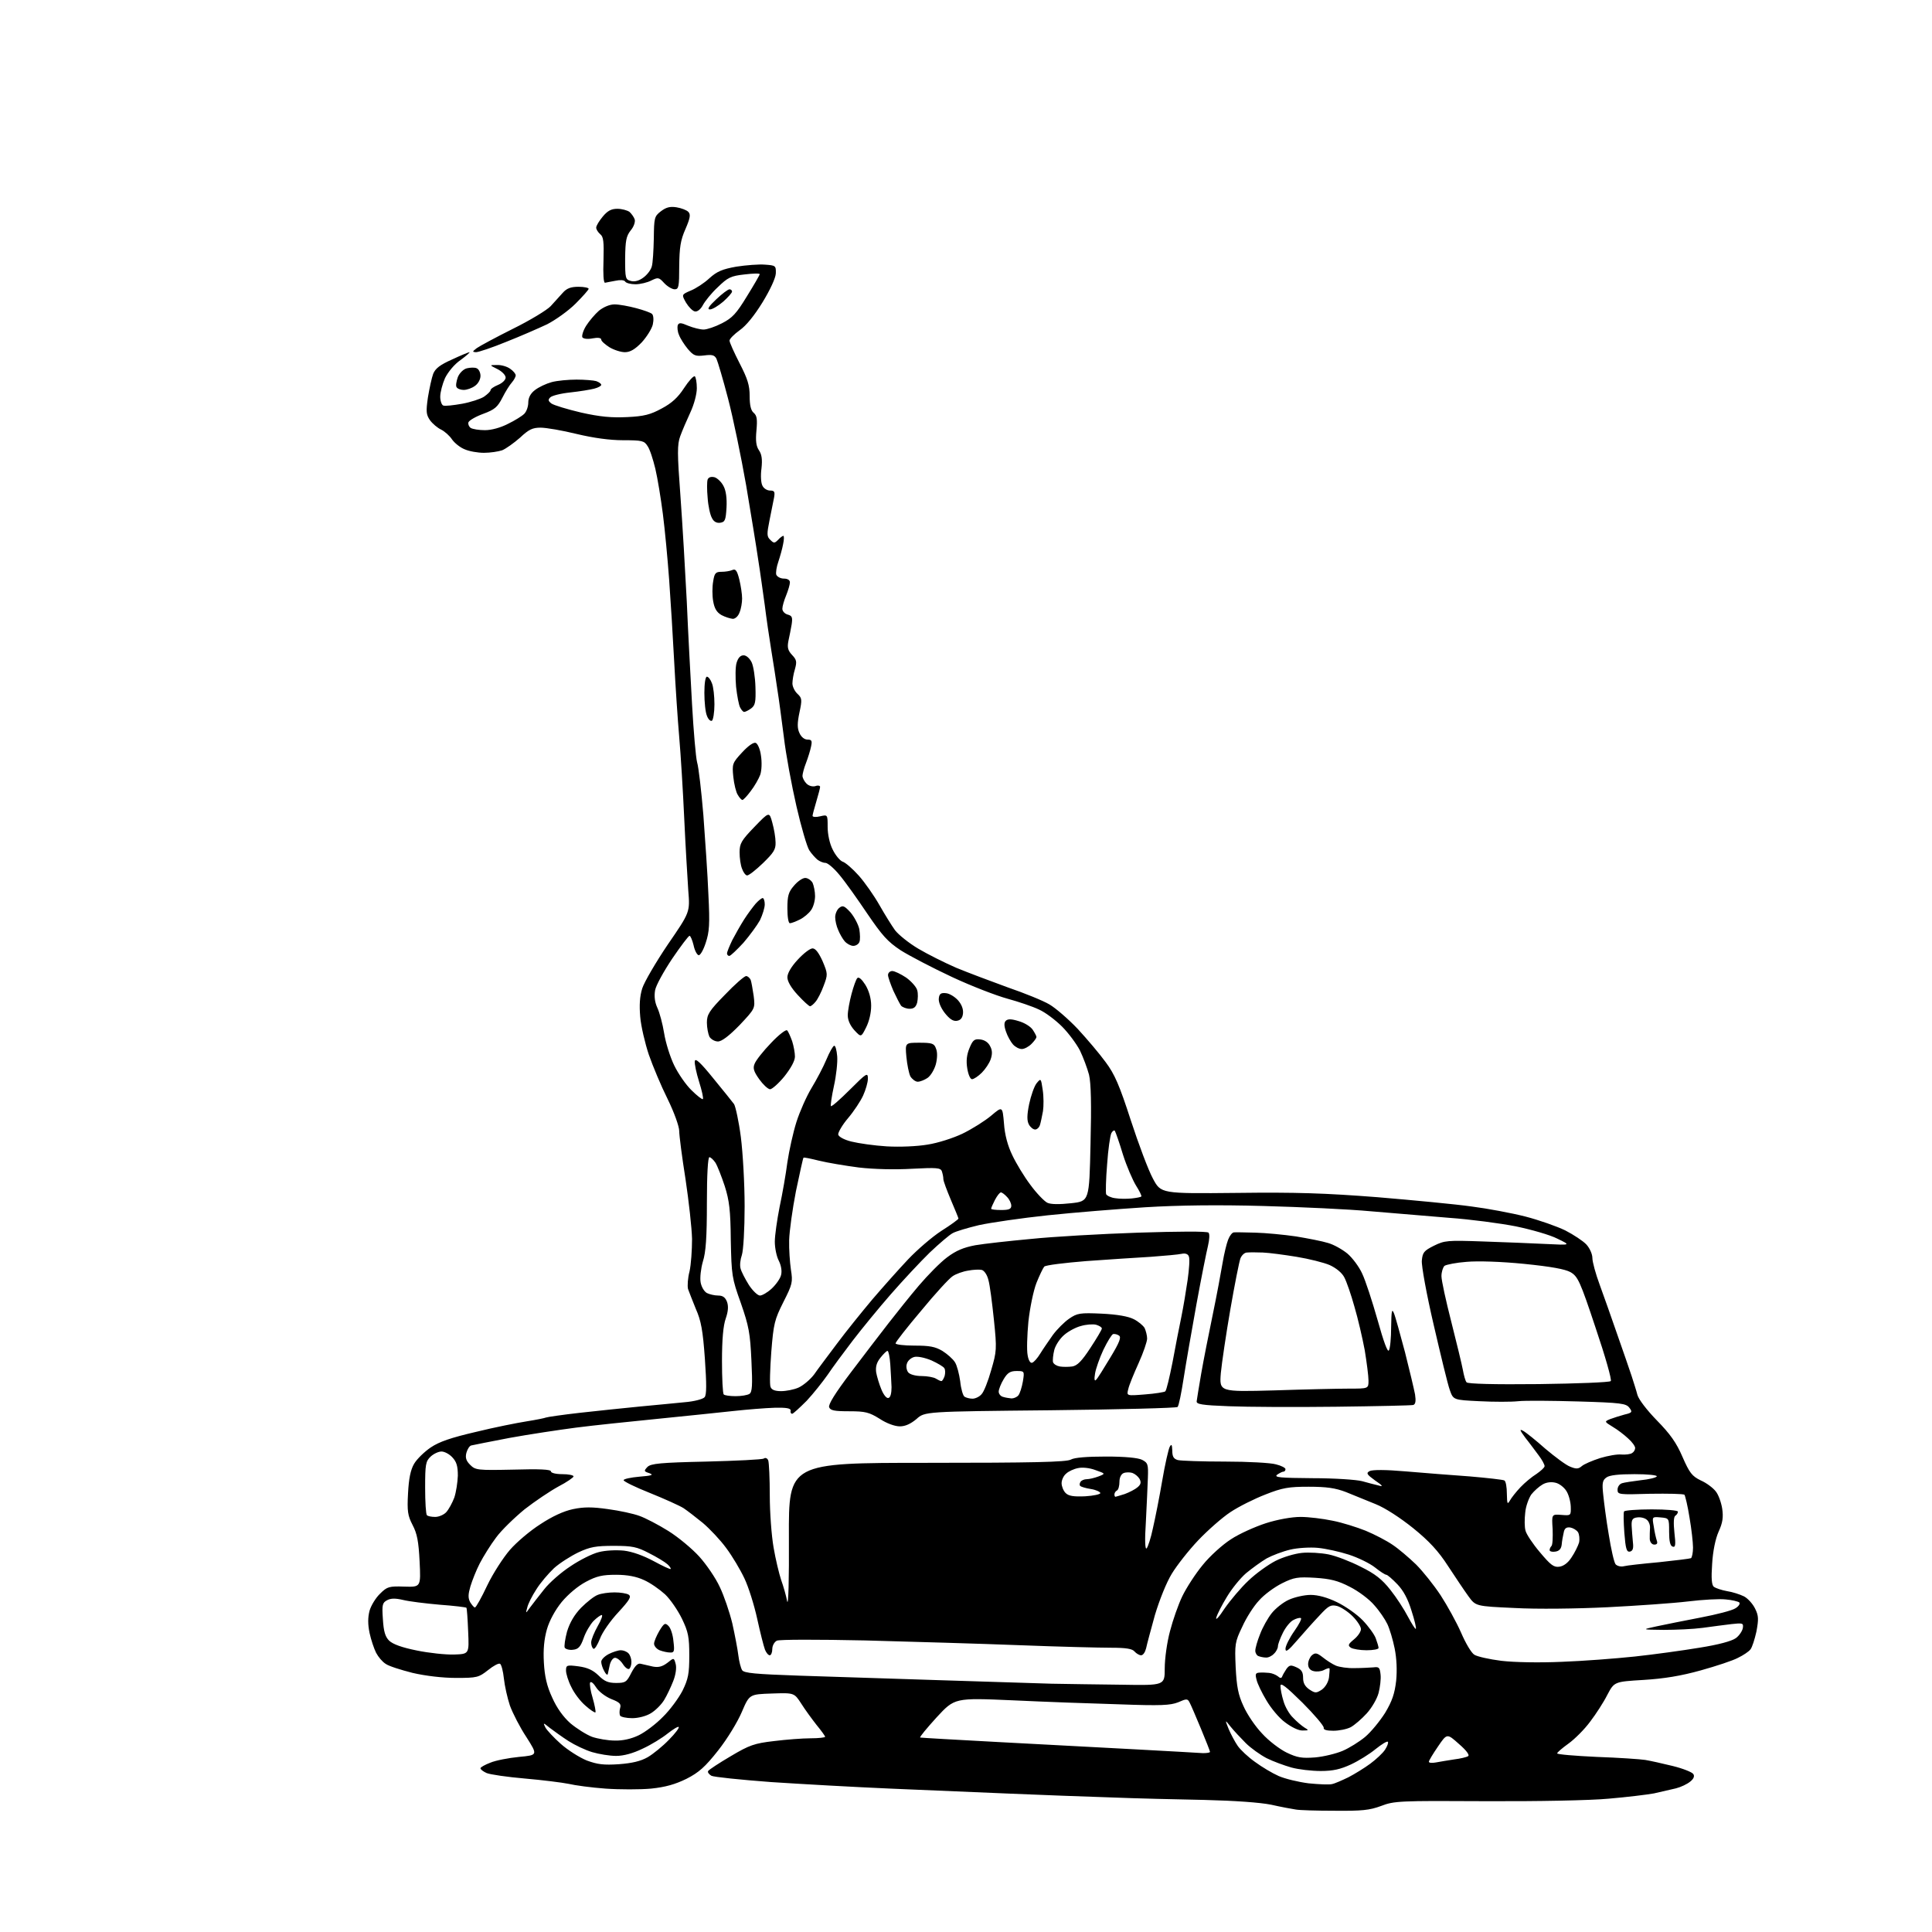 <?xml version="1.0" encoding="UTF-8" standalone="no"?>
<svg 
  version="1.1" 
  xmlns="http://www.w3.org/2000/svg" 
  xmlns:xlink="http://www.w3.org/1999/xlink" 
  xmlns:svg="http://www.w3.org/2000/svg"
  xmlns:rdf="http://www.w3.org/1999/02/22-rdf-syntax-ns#"
  xmlns:cc="http://creativecommons.org/ns#"
  xmlns:dc="http://purl.org/dc/elements/1.1/"
  viewBox="0 0 768 768"
  width="768"
  height="768"
>
<style>svg {background-color: white; }</style>"
<path stroke="none" fill="black" fill-rule="evenodd" d="M530.5,719.8C523.4,719.8 516.4,719.6 515.0,719.3C513.6,719.1 509.3,718.3 505.3,717.4C500.8,716.5 490.9,715.8 478.8,715.5C468.2,715.3 451.4,714.9 441.5,714.5C431.6,714.2 413.6,713.5 401.5,713.0C389.4,712.5 368.0,711.6 354.0,711.0C340.0,710.4 318.6,709.2 306.5,708.4C294.5,707.5 283.8,706.4 282.8,705.9C281.8,705.3 281.2,704.5 281.5,704.0C281.8,703.5 285.9,700.8 290.5,698.1C297.9,693.7 299.9,693.0 307.7,692.1C312.5,691.5 319.1,691.0 322.2,691.0C325.4,691.0 328.0,690.7 328.0,690.4C328.0,690.1 326.5,688.0 324.6,685.7C322.8,683.4 320.0,679.6 318.5,677.2C315.7,672.9 315.7,672.9 306.8,673.2C297.9,673.5 297.9,673.5 294.9,680.5C293.2,684.5 289.2,691.1 285.5,695.8C280.3,702.4 277.8,704.6 272.9,707.1C268.4,709.3 264.6,710.4 258.8,711.0C254.5,711.4 246.3,711.4 240.7,711.0C235.1,710.6 228.5,709.7 226.0,709.1C223.5,708.6 215.7,707.6 208.7,707.0C201.7,706.4 194.8,705.4 193.4,704.8C192.1,704.2 191.0,703.4 191.0,702.9C191.0,702.5 192.8,701.5 194.9,700.7C197.0,699.8 202.2,698.8 206.3,698.4C213.8,697.7 213.8,697.7 209.3,690.6C206.7,686.7 203.8,681.0 202.7,678.0C201.7,675.0 200.6,670.1 200.3,667.2C200.0,664.3 199.3,661.7 198.8,661.4C198.3,661.0 196.1,662.2 194.0,663.9C190.3,666.8 189.7,667.0 181.3,667.0C175.9,667.0 169.2,666.2 164.0,665.0C159.3,663.8 154.5,662.3 153.3,661.4C152.0,660.6 150.4,658.7 149.5,657.0C148.7,655.4 147.5,651.9 146.9,649.1C146.2,645.7 146.2,643.0 146.9,640.3C147.5,638.2 149.4,635.1 151.1,633.5C153.9,630.7 154.7,630.5 160.7,630.7C167.3,630.9 167.3,630.9 166.8,620.7C166.4,612.7 165.8,609.6 164.0,606.2C162.1,602.5 161.8,600.8 162.2,593.6C162.5,587.8 163.2,584.3 164.6,581.9C165.7,580.0 168.7,577.1 171.2,575.4C174.6,573.1 179.3,571.5 189.2,569.2C196.5,567.4 205.6,565.6 209.4,565.0C213.2,564.4 216.6,563.7 217.0,563.5C217.4,563.3 223.5,562.4 230.6,561.6C237.7,560.8 248.4,559.7 254.5,559.1C260.6,558.5 268.5,557.8 272.2,557.4C275.9,557.1 279.4,556.2 280.1,555.4C280.9,554.4 280.9,550.3 280.2,540.1C279.4,528.9 278.7,525.0 276.6,520.3C275.3,517.1 273.9,513.5 273.5,512.4C273.2,511.2 273.4,508.0 274.1,505.4C274.7,502.7 275.1,496.9 275.1,492.5C275.0,488.1 273.8,477.4 272.5,468.7C271.1,459.9 270.0,451.4 270.0,449.6C270.0,447.8 268.0,442.2 265.4,436.9C262.8,431.7 259.5,423.8 257.9,419.2C256.4,414.7 254.8,407.9 254.5,404.2C254.1,399.6 254.3,396.1 255.3,392.9C256.1,390.4 260.7,382.5 265.5,375.4C274.3,362.6 274.3,362.6 273.6,354.0C273.3,349.3 272.5,336.5 272.0,325.5C271.5,314.5 270.6,299.9 270.0,293.0C269.4,286.1 268.5,272.6 268.0,263.0C267.5,253.4 266.6,238.8 266.0,230.5C265.4,222.2 264.3,210.5 263.5,204.3C262.7,198.1 261.4,190.1 260.5,186.3C259.6,182.6 258.3,178.5 257.4,177.3C256.1,175.2 255.2,175.0 247.7,175.0C242.4,175.0 235.9,174.1 229.2,172.5C223.5,171.1 217.1,170.0 214.9,170.0C211.7,170.0 210.2,170.7 206.7,174.0C204.3,176.1 201.1,178.4 199.6,179.0C198.1,179.5 194.9,180.0 192.4,180.0C189.9,180.0 186.5,179.4 184.7,178.6C182.9,177.9 180.7,176.1 179.7,174.7C178.8,173.3 176.8,171.5 175.4,170.8C173.9,170.1 171.9,168.4 170.9,167.0C169.4,164.8 169.3,163.6 170.1,158.0C170.7,154.4 171.6,150.2 172.2,148.6C173.1,146.4 175.0,145.0 179.7,142.9C183.1,141.3 186.3,140.0 186.6,140.0C187.0,140.0 185.4,141.4 183.1,143.1C180.6,144.8 178.1,147.9 176.9,150.3C175.9,152.6 175.0,155.9 175.0,157.7C175.0,159.4 175.6,161.0 176.2,161.2C176.9,161.5 180.3,161.1 183.7,160.5C187.0,159.9 191.0,158.6 192.4,157.7C193.8,156.7 195.0,155.6 195.0,155.1C195.0,154.6 196.3,153.7 198.0,153.0C199.7,152.3 201.0,151.0 201.0,150.1C201.0,149.1 199.5,147.6 197.7,146.7C194.5,145.1 194.5,145.1 197.5,145.1C199.2,145.0 201.6,145.7 202.8,146.6C204.0,147.4 205.0,148.6 205.0,149.2C205.0,149.8 204.3,151.1 203.5,152.0C202.6,153.0 200.9,155.7 199.7,158.1C197.8,161.8 196.7,162.8 192.1,164.5C189.1,165.6 186.5,167.1 186.2,167.9C186.0,168.6 186.4,169.6 187.1,170.1C187.9,170.6 190.4,171.0 192.8,171.0C195.4,171.0 199.0,170.0 201.9,168.5C204.6,167.2 207.5,165.4 208.4,164.5C209.3,163.6 210.0,161.6 210.0,160.0C210.0,158.1 210.9,156.4 212.6,155.1C214.1,153.9 217.1,152.5 219.3,151.9C221.5,151.3 226.0,150.9 229.2,150.9C232.4,150.9 236.0,151.2 237.0,151.5C238.1,151.9 239.0,152.5 239.0,153.0C239.0,153.4 237.8,154.1 236.2,154.5C234.7,154.9 230.4,155.6 226.7,156.0C222.9,156.4 219.3,157.3 218.7,158.0C217.8,158.9 217.9,159.4 219.2,160.4C220.2,161.1 225.5,162.7 231.0,164.0C238.6,165.7 243.1,166.1 249.3,165.8C256.0,165.5 258.6,164.8 263.0,162.4C267.0,160.3 269.5,158.0 271.9,154.3C273.8,151.4 275.7,149.3 276.2,149.6C276.6,149.9 277.0,152.0 277.0,154.3C277.0,156.7 275.9,160.8 274.4,164.0C273.0,167.0 271.2,171.2 270.4,173.4C269.2,176.7 269.2,180.1 270.5,197.4C271.3,208.4 272.4,227.2 273.0,239.0C273.5,250.8 274.5,269.3 275.1,280.0C275.7,290.7 276.6,301.1 277.1,303.0C277.7,304.9 278.8,314.4 279.6,324.0C280.3,333.6 281.3,347.8 281.6,355.6C282.2,367.5 282.0,370.4 280.5,374.9C279.6,377.7 278.3,379.9 277.7,379.7C277.0,379.5 276.1,377.7 275.7,375.7C275.2,373.7 274.5,372.0 274.1,372.0C273.7,372.0 270.6,376.1 267.2,381.1C263.8,386.2 260.7,391.8 260.4,393.7C260.0,396.1 260.3,398.4 261.3,400.6C262.2,402.5 263.4,407.0 264.0,410.7C264.6,414.5 266.4,420.2 268.0,423.5C269.6,426.8 272.7,431.3 274.9,433.4C277.1,435.6 279.2,437.2 279.4,436.9C279.7,436.6 279.0,433.5 277.9,430.0C276.8,426.5 276.0,422.7 276.2,421.8C276.4,420.5 278.5,422.4 283.5,428.6C287.4,433.3 291.1,438.0 291.8,438.9C292.4,439.9 293.7,445.8 294.5,452.0C295.3,458.3 296.0,470.6 296.0,479.5C296.0,488.7 295.5,497.1 294.9,498.9C294.3,500.6 294.0,503.0 294.4,504.3C294.7,505.5 296.2,508.4 297.7,510.8C299.2,513.1 301.2,515.0 302.1,515.0C303.0,515.0 305.2,513.7 306.8,512.2C308.5,510.6 310.2,508.2 310.5,506.8C310.9,505.2 310.5,503.0 309.6,501.2C308.7,499.5 308.0,496.1 308.0,493.6C308.0,491.1 308.9,484.9 309.9,479.8C311.0,474.7 312.4,466.7 313.0,462.0C313.7,457.3 315.3,450.1 316.6,446.0C317.9,441.9 320.6,435.8 322.6,432.5C324.6,429.2 327.3,424.1 328.5,421.2C329.7,418.3 331.1,415.8 331.6,415.7C332.1,415.6 332.6,417.5 332.8,419.9C333.0,422.3 332.4,427.7 331.5,431.7C330.6,435.8 330.1,439.4 330.3,439.7C330.6,440.0 334.0,437.0 337.9,433.1C344.5,426.5 345.0,426.2 345.0,428.8C345.0,430.3 344.1,433.3 343.1,435.5C342.1,437.7 339.4,441.8 337.1,444.5C334.8,447.2 333.1,450.2 333.2,451.0C333.4,451.9 335.6,453.1 338.5,453.8C341.3,454.5 347.6,455.4 352.5,455.7C357.8,456.0 364.6,455.7 368.7,455.0C372.7,454.4 379.0,452.4 382.7,450.6C386.4,448.8 391.5,445.6 394.0,443.5C398.5,439.7 398.5,439.7 399.1,446.6C399.4,451.1 400.6,455.5 402.4,459.2C403.9,462.4 407.1,467.7 409.6,471.0C412.0,474.3 415.1,477.5 416.3,478.1C417.7,478.8 421.2,478.8 425.8,478.3C433.0,477.5 433.0,477.5 433.5,454.7C433.9,439.1 433.7,430.5 432.9,427.2C432.2,424.6 430.6,420.3 429.3,417.6C427.9,414.9 424.7,410.6 422.2,408.1C419.6,405.5 415.5,402.4 413.0,401.3C410.5,400.1 404.9,398.2 400.5,397.0C396.1,395.8 386.2,392.0 378.5,388.4C370.8,384.8 361.6,380.0 358.1,377.8C352.8,374.3 350.7,371.9 344.7,363.1C340.8,357.3 335.9,350.4 333.7,347.8C331.5,345.1 329.0,343.0 328.1,343.0C327.2,343.0 325.8,342.4 324.9,341.7C324.1,341.0 322.6,339.4 321.7,338.0C320.8,336.6 318.5,328.8 316.6,320.5C314.7,312.2 312.4,299.9 311.6,293.0C310.7,286.1 309.6,277.6 309.0,274.0C308.5,270.4 307.4,263.4 306.6,258.5C305.8,253.6 304.6,245.4 304.0,240.5C303.3,235.6 302.2,227.4 301.4,222.5C300.7,217.6 298.5,204.2 296.6,192.9C294.6,181.5 291.4,166.0 289.4,158.4C287.4,150.7 285.3,143.7 284.8,142.6C284.0,141.1 283.0,140.9 279.9,141.3C276.5,141.7 275.7,141.4 273.4,138.7C272.0,137.0 270.4,134.5 269.9,133.1C269.3,131.8 269.2,130.0 269.4,129.3C269.9,128.2 270.6,128.2 273.6,129.5C275.6,130.3 278.3,131.0 279.7,131.0C281.0,131.0 284.3,129.9 287.0,128.5C291.1,126.4 292.7,124.7 296.9,117.8C299.7,113.3 302.0,109.3 302.0,109.0C302.0,108.6 299.2,108.7 295.9,109.1C290.5,109.7 289.3,110.3 285.3,114.2C282.8,116.5 280.2,119.8 279.4,121.3C278.5,123.0 277.2,124.0 276.2,123.8C275.3,123.6 273.8,122.1 272.7,120.3C270.9,117.1 270.9,117.1 274.6,115.5C276.6,114.7 280.0,112.5 282.0,110.6C285.0,107.9 287.1,107.0 292.7,106.0C296.6,105.4 301.7,105.0 304.1,105.2C308.3,105.5 308.5,105.6 308.4,108.7C308.3,110.6 306.1,115.3 303.1,120.2C299.9,125.4 296.6,129.5 294.0,131.3C291.8,132.9 290.0,134.7 290.0,135.4C290.0,136.1 291.8,140.1 294.0,144.4C297.2,150.6 298.0,153.2 298.0,157.4C298.0,161.1 298.5,163.2 299.6,164.1C300.9,165.2 301.1,166.7 300.7,171.1C300.3,175.3 300.6,177.4 301.7,179.0C302.8,180.6 303.1,182.6 302.7,186.2C302.3,189.0 302.5,192.1 303.1,193.1C303.6,194.2 305.0,195.0 306.1,195.0C307.9,195.0 308.1,195.5 307.7,197.8C307.4,199.3 306.6,203.3 305.9,206.8C304.8,212.3 304.8,213.3 306.2,214.6C307.6,216.0 307.9,216.0 309.3,214.6C310.1,213.7 311.1,213.0 311.4,213.0C311.7,213.0 311.7,214.5 311.3,216.3C311.0,218.0 310.1,221.2 309.4,223.3C308.7,225.3 308.3,227.7 308.6,228.5C309.0,229.3 310.3,230.0 311.6,230.0C313.1,230.0 314.0,230.6 314.0,231.5C314.0,232.4 313.3,234.7 312.5,236.7C311.7,238.6 311.0,241.0 311.0,242.0C311.0,243.0 312.0,244.0 313.1,244.3C314.9,244.8 315.1,245.4 314.7,248.2C314.4,250.0 313.8,253.0 313.4,254.8C312.9,257.4 313.2,258.6 314.9,260.4C316.7,262.3 316.8,263.1 316.0,266.0C315.4,267.9 315.0,270.5 315.0,271.7C315.0,272.9 315.9,274.8 317.0,275.8C318.8,277.5 318.9,278.1 317.8,283.2C316.9,287.5 316.9,289.5 317.8,291.4C318.5,293.0 319.8,294.0 321.0,294.0C322.7,294.0 322.9,294.5 322.4,296.8C322.1,298.3 321.2,301.2 320.4,303.3C319.6,305.3 319.0,307.7 319.0,308.4C319.0,309.2 319.7,310.6 320.6,311.5C321.5,312.4 323.0,312.8 324.1,312.5C325.1,312.1 326.0,312.3 326.0,312.8C326.0,313.3 325.3,315.9 324.5,318.6C323.7,321.3 323.0,323.9 323.0,324.3C323.0,324.8 324.4,324.9 326.0,324.5C329.0,323.8 329.0,323.8 329.0,328.7C329.0,331.6 329.8,335.4 331.0,337.7C332.1,340.0 333.9,342.1 334.9,342.5C336.0,342.8 338.9,345.3 341.4,348.1C343.8,350.8 347.5,356.1 349.6,359.8C351.7,363.5 354.5,368.0 355.8,369.8C357.2,371.6 361.3,374.9 365.0,377.1C368.7,379.3 375.5,382.7 380.1,384.7C384.7,386.6 394.0,390.1 400.6,392.5C407.3,394.8 414.7,397.8 417.2,399.3C419.6,400.7 424.7,405.1 428.4,409.0C432.1,413.0 437.1,418.9 439.5,422.2C443.1,427.0 445.0,431.4 449.5,445.3C452.6,454.8 456.5,465.2 458.3,468.5C461.5,474.5 461.5,474.5 491.5,474.2C515.4,473.9 526.8,474.3 547.5,475.9C561.8,477.1 578.7,478.7 585.0,479.6C591.3,480.4 600.9,482.2 606.4,483.6C611.8,485.0 618.9,487.5 622.2,489.1C625.5,490.8 629.3,493.3 630.6,494.7C631.9,496.1 633.0,498.5 633.0,500.1C633.0,501.6 634.3,506.4 635.9,510.7C637.5,515.0 640.6,523.9 642.9,530.5C645.2,537.1 647.8,544.5 648.6,547.0C649.4,549.5 650.5,552.9 650.9,554.5C651.4,556.3 654.7,560.6 658.6,564.6C663.9,570.0 666.4,573.5 668.8,579.1C671.6,585.5 672.6,586.8 676.1,588.5C678.4,589.5 681.0,591.5 682.0,592.8C683.1,594.1 684.2,597.2 684.6,599.7C685.1,603.1 684.8,605.3 683.2,608.8C681.9,611.7 680.9,616.6 680.6,621.7C680.2,627.4 680.4,630.1 681.3,630.8C682.0,631.3 684.3,632.1 686.5,632.5C688.6,632.8 691.7,633.8 693.3,634.6C694.8,635.4 696.8,637.6 697.7,639.5C699.1,642.3 699.1,643.7 698.2,648.6C697.5,651.7 696.5,654.9 695.8,655.7C695.2,656.5 693.0,658.0 690.9,659.0C688.9,660.1 682.2,662.3 676.1,664.0C668.2,666.2 661.5,667.3 653.3,667.8C641.7,668.5 641.7,668.5 638.9,673.8C637.5,676.6 634.4,681.4 632.1,684.4C629.9,687.4 626.0,691.3 623.5,693.1C621.0,694.9 619.0,696.6 619.0,697.0C619.0,697.4 626.1,698.0 634.8,698.4C643.4,698.7 652.1,699.3 654.0,699.6C655.9,699.9 660.8,701.0 664.9,702.0C669.0,703.0 672.7,704.5 673.1,705.2C673.7,706.0 673.3,707.1 671.9,708.2C670.7,709.2 668.2,710.4 666.2,710.9C664.1,711.4 660.2,712.3 657.5,712.9C654.8,713.4 646.6,714.4 639.5,715.0C632.2,715.7 610.8,716.1 590.5,716.0C556.2,715.8 554.2,715.9 549.0,717.9C544.4,719.6 541.4,719.9 530.5,719.8zM529.5,709.2C530.6,709.0 533.5,707.7 536.0,706.5C538.5,705.2 542.4,702.8 544.7,701.1C547.0,699.4 549.7,696.9 550.6,695.5C551.5,694.1 552.0,692.7 551.7,692.4C551.4,692.0 549.2,693.4 546.8,695.3C544.4,697.3 540.0,700.0 537.0,701.4C532.9,703.3 529.9,704.0 525.0,704.0C521.4,704.0 516.2,703.4 513.3,702.6C510.5,701.8 506.1,700.2 503.5,698.9C501.0,697.6 497.2,694.9 495.2,692.9C493.2,690.9 490.5,688.0 489.2,686.4C486.9,683.5 486.9,683.5 488.4,687.3C489.3,689.4 490.9,692.4 492.0,694.0C493.1,695.6 496.2,698.5 498.9,700.4C501.6,702.4 505.8,704.9 508.3,706.0C510.8,707.1 516.2,708.4 520.2,708.9C524.2,709.3 528.4,709.5 529.5,709.2zM246.0,701.3C251.3,700.9 254.7,700.1 257.5,698.5C259.7,697.2 263.5,694.1 265.9,691.6C268.4,689.1 270.1,686.8 269.8,686.5C269.5,686.2 267.6,687.4 265.4,689.1C263.3,690.8 258.8,693.6 255.5,695.1C251.6,697.0 247.9,698.0 244.9,698.0C242.4,698.0 238.1,697.3 235.4,696.5C232.7,695.7 228.5,693.7 226.0,692.1C223.5,690.5 220.2,688.1 218.6,686.9C215.9,684.7 215.8,684.7 216.8,686.7C217.4,687.8 220.2,690.8 222.9,693.2C225.7,695.7 230.3,698.6 233.2,699.8C237.5,701.4 240.0,701.7 246.0,701.3zM570.8,700.6C572.3,700.3 575.5,699.8 578.0,699.4C580.5,699.1 583.0,698.5 583.6,698.1C584.3,697.7 582.9,695.8 580.0,693.3C575.2,689.0 575.2,689.0 571.6,694.3C569.6,697.2 568.0,699.9 568.0,700.3C568.0,700.8 569.2,700.9 570.8,700.6zM522.8,698.6C526.2,698.3 531.1,697.1 533.7,696.0C536.3,694.9 540.3,692.4 542.6,690.5C545.0,688.5 548.5,684.2 550.6,680.9C553.4,676.2 554.4,673.3 555.0,668.1C555.4,663.9 555.2,659.3 554.4,655.3C553.7,651.8 552.4,647.5 551.5,645.6C550.6,643.7 548.3,640.3 546.3,638.1C544.4,635.8 540.0,632.5 536.6,630.8C531.8,628.3 528.8,627.6 522.8,627.2C515.9,626.8 514.4,627.0 509.6,629.4C506.6,630.9 502.5,633.9 500.5,636.2C498.4,638.4 495.4,643.1 493.8,646.7C490.9,652.7 490.8,653.6 491.2,662.8C491.6,670.5 492.2,673.7 494.3,678.2C495.7,681.4 499.0,686.3 501.7,689.1C504.3,692.0 508.8,695.4 511.5,696.7C515.7,698.7 517.5,699.0 522.8,698.6zM478.2,696.9C479.8,696.9 481.0,696.7 481.0,696.4C481.0,696.1 479.4,692.0 477.4,687.2C475.4,682.4 473.4,677.7 472.9,676.8C472.1,675.2 471.7,675.2 468.3,676.7C465.2,677.9 461.5,678.1 445.1,677.5C434.3,677.2 415.1,676.5 402.5,675.9C379.5,674.9 379.5,674.9 372.3,682.7C368.4,687.0 365.4,690.6 365.8,690.7C366.2,690.8 380.2,691.6 397.0,692.5C413.8,693.4 438.3,694.7 451.5,695.4C464.7,696.1 476.7,696.8 478.2,696.9zM244.4,691.9C247.6,692.0 251.0,691.2 253.9,689.8C256.4,688.6 260.8,685.3 263.5,682.5C266.3,679.8 269.8,675.0 271.3,672.1C273.6,667.4 274.0,665.3 274.0,658.1C274.0,650.7 273.6,648.7 271.1,643.5C269.5,640.2 266.5,635.8 264.4,633.8C262.2,631.8 258.5,629.2 256.0,628.1C253.0,626.7 249.4,626.0 244.9,626.0C239.5,626.0 237.2,626.5 232.9,628.8C229.7,630.5 225.9,633.7 223.3,636.8C220.7,640.0 218.4,644.2 217.4,647.7C216.3,651.6 215.9,655.7 216.2,660.9C216.5,666.4 217.4,670.3 219.5,674.8C221.3,678.9 223.9,682.5 226.7,685.0C229.2,687.1 233.0,689.5 235.3,690.4C237.6,691.2 241.7,691.9 244.4,691.9zM517.8,687.9C516.3,688.0 513.4,686.6 510.9,684.7C508.5,683.0 505.2,679.0 503.4,675.9C501.6,672.9 499.8,669.2 499.5,667.7C498.9,665.5 499.1,665.0 500.6,664.9C501.7,664.8 503.4,664.9 504.5,665.0C505.6,665.1 507.1,665.7 507.9,666.3C508.9,667.2 509.4,667.2 509.7,666.4C509.9,665.8 510.7,664.5 511.4,663.4C512.6,661.8 513.2,661.8 515.4,662.8C517.4,663.7 518.0,664.7 518.0,667.0C518.0,669.1 518.8,670.4 520.5,671.6C522.8,673.1 523.2,673.1 525.4,671.7C526.8,670.7 528.0,668.8 528.3,666.8C528.5,665.0 528.6,663.4 528.5,663.2C528.3,663.0 527.3,663.3 526.2,663.9C525.2,664.4 523.4,664.6 522.2,664.3C520.8,664.0 520.0,663.0 520.0,661.5C520.0,660.3 520.7,658.7 521.5,658.0C522.8,656.9 523.5,657.0 525.8,658.8C527.3,660.0 529.6,661.5 531.0,662.1C532.4,662.7 535.8,663.2 538.5,663.1C541.2,663.1 544.6,662.9 546.0,662.8C548.2,662.5 548.5,662.9 548.8,665.7C549.0,667.4 548.6,670.7 548.0,673.0C547.4,675.3 545.3,678.9 543.3,681.1C541.3,683.3 538.4,685.8 536.9,686.6C535.3,687.4 532.3,688.0 530.0,688.0C527.3,688.0 526.0,687.6 526.2,686.8C526.3,686.1 522.5,681.6 517.7,676.8C511.1,670.3 509.0,668.7 509.0,670.2C509.0,671.3 509.5,674.0 510.2,676.2C510.8,678.4 512.5,681.4 514.0,682.8C515.4,684.3 517.4,686.0 518.5,686.7C520.4,687.8 520.3,687.9 517.8,687.9zM251.3,683.0C249.0,683.0 246.8,682.5 246.5,682.0C246.2,681.4 246.2,680.1 246.5,679.0C247.0,677.4 246.4,676.7 243.0,675.4C240.6,674.4 238.0,672.4 237.0,670.8C236.0,669.2 235.0,668.3 234.6,668.8C234.3,669.3 234.7,672.1 235.6,675.0C236.4,677.8 236.9,680.4 236.7,680.7C236.4,680.9 234.6,679.7 232.7,678.0C230.7,676.3 228.2,673.0 227.1,670.6C225.9,668.3 225.0,665.3 225.0,664.1C225.0,661.9 225.3,661.8 230.0,662.4C233.6,662.9 235.7,663.9 237.9,666.0C240.2,668.3 241.7,669.0 244.9,669.0C248.6,669.0 249.1,668.7 251.0,664.9C252.5,662.1 253.6,661.0 254.8,661.4C255.7,661.6 257.9,662.1 259.6,662.5C261.8,662.9 263.3,662.5 265.3,661.0C267.9,658.9 267.9,658.9 268.6,661.5C269.0,663.0 268.6,665.8 267.6,668.3C266.7,670.6 265.1,674.0 264.0,675.8C262.9,677.6 260.6,679.9 258.8,681.0C256.9,682.2 253.7,683.0 251.3,683.0zM445.8,669.7C463.0,670.0 463.0,670.0 463.0,663.2C463.0,659.4 463.9,652.8 465.1,648.4C466.2,644.1 468.4,637.8 470.0,634.5C471.6,631.2 475.2,625.6 478.1,622.1C480.9,618.6 486.0,614.0 489.3,611.9C492.6,609.7 498.9,606.9 503.2,605.5C507.9,604.0 513.5,603.0 517.0,603.0C520.2,603.0 525.9,603.7 529.7,604.5C533.4,605.2 539.4,607.1 542.9,608.5C546.5,610.0 551.3,612.5 553.6,614.1C556.0,615.7 560.1,619.2 562.9,621.9C565.6,624.6 570.0,630.1 572.7,634.2C575.3,638.2 579.0,644.9 580.8,649.0C582.6,653.2 584.9,657.1 586.1,657.8C587.2,658.5 592.0,659.6 596.8,660.2C602.0,660.8 611.7,661.0 620.8,660.6C629.2,660.3 642.2,659.3 649.8,658.5C657.3,657.7 668.9,656.1 675.5,655.0C683.1,653.8 688.3,652.4 690.0,651.2C691.4,650.2 692.6,648.3 692.8,647.2C693.1,645.2 692.8,645.1 688.3,645.6C685.7,645.9 680.5,646.6 676.8,647.1C673.1,647.6 666.2,647.9 661.3,647.9C652.5,647.8 652.5,647.8 658.5,646.5C661.8,645.8 669.7,644.2 676.0,643.0C682.3,641.8 688.6,640.2 689.9,639.3C691.2,638.5 691.8,637.5 691.4,637.0C690.9,636.6 688.5,636.0 686.0,635.8C683.5,635.5 676.8,635.9 671.0,636.6C665.2,637.3 650.8,638.3 639.0,638.9C626.7,639.5 610.9,639.7 602.0,639.2C586.6,638.5 586.6,638.5 583.7,634.5C582.1,632.3 578.5,626.9 575.6,622.5C571.8,616.6 568.1,612.6 561.8,607.5C556.7,603.4 550.6,599.4 546.8,597.9C543.4,596.5 538.0,594.3 535.0,593.1C530.8,591.5 527.3,591.0 520.2,591.0C512.3,591.0 509.8,591.4 503.0,594.1C498.6,595.8 492.4,598.9 489.1,601.1C485.9,603.2 480.1,608.3 476.3,612.3C472.5,616.3 467.8,622.3 465.8,625.6C463.7,629.0 460.9,636.0 459.1,642.0C457.5,647.8 455.9,653.7 455.6,655.2C455.2,656.8 454.4,658.0 453.6,658.0C452.9,658.0 451.7,657.3 451.0,656.5C450.1,655.4 447.6,655.0 441.6,655.0C437.2,655.0 420.9,654.6 405.5,654.0C390.1,653.4 362.4,652.6 344.0,652.1C325.0,651.7 309.7,651.7 308.8,652.2C307.8,652.7 307.0,654.2 307.0,655.5C307.0,656.9 306.5,658.0 306.0,658.0C305.4,658.0 304.6,657.0 304.1,655.8C303.6,654.5 302.2,649.0 301.0,643.5C299.8,638.0 297.5,630.7 295.9,627.4C294.3,624.0 291.1,618.6 288.7,615.4C286.3,612.1 282.1,607.7 279.4,605.4C276.7,603.2 273.2,600.5 271.7,599.5C270.1,598.5 264.1,595.8 258.4,593.5C252.6,591.2 247.9,588.9 247.9,588.4C247.9,587.9 250.8,587.3 254.2,587.0C259.2,586.6 260.0,586.3 258.1,585.6C255.9,584.9 255.9,584.7 257.4,583.1C258.8,581.8 262.4,581.4 280.8,581.0C292.7,580.7 303.0,580.2 303.6,579.8C304.3,579.3 305.1,579.7 305.4,580.6C305.7,581.5 306.0,587.7 306.0,594.5C306.0,601.2 306.7,610.5 307.5,615.1C308.3,619.8 309.7,625.6 310.5,628.0C311.4,630.5 312.5,634.3 312.9,636.5C313.4,638.8 313.7,627.8 313.6,611.0C313.5,581.5 313.5,581.5 368.5,581.5C410.4,581.5 424.0,581.2 425.7,580.2C427.1,579.4 432.1,579.0 439.7,579.0C447.2,579.0 452.4,579.5 454.0,580.3C456.3,581.5 456.5,582.1 456.3,587.5C456.2,590.8 455.8,598.7 455.5,605.0C455.0,612.4 455.2,616.1 455.8,615.5C456.3,615.0 457.5,611.4 458.3,607.5C459.2,603.6 460.9,595.1 462.0,588.6C463.1,582.1 464.5,576.0 465.0,575.1C465.7,573.9 465.9,574.2 466.0,576.6C466.0,579.0 466.5,579.9 468.2,580.4C469.5,580.7 477.9,581.0 487.0,581.0C496.1,581.0 505.2,581.5 507.2,582.1C509.3,582.6 511.0,583.5 511.0,584.0C511.0,584.6 510.6,585.0 510.2,585.0C509.7,585.0 508.6,585.6 507.7,586.2C506.3,587.3 508.9,587.5 521.7,587.6C530.4,587.6 539.3,588.2 541.5,588.8C543.7,589.4 546.6,590.2 548.0,590.5C550.0,591.1 549.7,590.6 546.6,588.5C543.3,586.1 543.0,585.6 544.4,584.8C545.5,584.2 550.8,584.2 558.8,584.9C565.8,585.5 577.2,586.4 584.3,586.9C591.3,587.5 597.5,588.2 598.0,588.5C598.6,588.8 599.0,591.2 599.0,593.8C599.1,597.8 599.2,598.2 600.2,596.5C600.8,595.4 602.7,593.0 604.4,591.2C606.1,589.4 609.0,587.0 610.8,585.9C612.5,584.7 614.0,583.4 614.0,582.8C614.0,582.2 613.0,580.3 611.7,578.6C610.4,576.9 608.1,573.7 606.4,571.6C604.1,568.5 603.9,567.9 605.5,568.8C606.6,569.4 610.6,572.6 614.3,575.9C618.1,579.1 622.5,582.4 624.1,583.0C626.5,584.0 627.4,584.0 628.8,582.8C629.7,582.0 633.0,580.6 636.1,579.6C639.1,578.7 642.9,578.0 644.6,578.2C646.2,578.3 648.1,578.1 648.8,577.6C649.5,577.2 650.0,576.3 650.0,575.6C650.0,574.9 648.8,573.2 647.2,571.8C645.7,570.4 643.0,568.3 641.1,567.2C637.7,565.1 637.7,565.1 640.1,564.1C641.4,563.6 644.0,562.8 645.8,562.3C648.8,561.6 649.0,561.3 647.7,559.6C646.4,557.9 644.5,557.6 627.4,557.1C617.0,556.8 606.2,556.7 603.5,557.0C600.8,557.3 593.8,557.3 588.1,557.0C577.7,556.5 577.7,556.5 576.3,552.5C575.5,550.3 572.7,538.7 569.9,526.6C567.1,514.6 565.0,503.1 565.2,501.1C565.5,497.9 566.0,497.2 570.0,495.2C574.3,493.1 575.3,493.0 589.5,493.5C597.8,493.8 609.0,494.2 614.5,494.5C624.5,495.0 624.5,495.0 619.1,492.4C616.2,490.9 608.8,488.8 602.6,487.5C596.5,486.3 584.5,484.7 576.0,484.1C567.5,483.4 553.5,482.2 544.9,481.5C536.4,480.7 517.1,479.8 502.2,479.4C484.2,478.9 468.4,479.1 455.3,479.9C444.4,480.6 426.9,482.0 416.5,483.1C406.1,484.2 393.8,486.0 389.2,487.0C384.6,488.1 379.9,489.5 378.7,490.2C377.5,490.8 373.4,494.3 369.6,497.9C365.9,501.5 358.9,509.0 354.1,514.5C349.3,520.0 342.5,528.3 338.9,533.0C335.3,537.7 330.8,543.8 329.0,546.5C327.1,549.2 323.4,553.9 320.7,556.8C317.9,559.6 315.3,562.0 314.9,562.0C314.4,562.0 314.1,561.4 314.3,560.8C314.4,559.8 312.7,559.5 308.0,559.6C304.4,559.7 297.0,560.3 291.5,560.9C286.0,561.5 272.5,562.9 261.5,564.0C250.5,565.1 235.9,566.6 229.0,567.5C222.1,568.4 210.2,570.2 202.5,571.6C194.8,573.1 188.0,574.4 187.3,574.6C186.6,574.8 185.8,576.1 185.4,577.5C184.9,579.5 185.3,580.7 186.9,582.3C189.0,584.4 189.8,584.5 204.0,584.2C214.4,583.9 219.0,584.1 219.0,584.9C219.0,585.5 220.9,586.0 223.5,586.0C226.0,586.0 228.0,586.4 228.0,586.9C228.0,587.3 225.3,589.2 222.0,590.9C218.7,592.7 212.6,596.8 208.5,600.0C204.5,603.3 199.3,608.3 197.2,611.2C195.0,614.1 192.1,618.8 190.7,621.5C189.3,624.2 187.7,628.3 187.0,630.6C186.1,633.7 186.0,635.2 186.9,636.9C187.6,638.0 188.4,639.0 188.8,639.0C189.2,639.0 191.4,635.1 193.7,630.2C196.0,625.4 200.1,619.1 202.7,616.1C205.3,613.1 210.7,608.5 214.8,605.9C219.5,602.8 224.0,600.7 227.8,599.9C232.1,599.0 235.4,599.0 241.7,599.9C246.2,600.5 251.8,601.7 254.2,602.6C256.5,603.4 261.7,606.1 265.7,608.6C269.7,611.1 275.2,615.7 278.0,618.8C280.8,621.9 284.5,627.3 286.1,630.8C287.8,634.3 290.0,640.8 291.1,645.3C292.1,649.8 293.2,655.5 293.5,658.0C293.8,660.5 294.5,663.1 295.0,663.9C295.7,665.1 300.4,665.5 317.7,666.1C329.7,666.5 354.8,667.3 373.5,667.9C392.2,668.5 412.2,669.1 418.0,669.3C423.8,669.4 436.3,669.6 445.8,669.7zM241.6,665.5C241.4,666.0 240.8,665.5 240.2,664.3C239.5,663.1 239.0,661.4 239.0,660.6C239.0,659.7 240.3,658.4 242.0,657.5C243.6,656.7 245.7,656.0 246.8,656.0C247.8,656.0 249.1,656.5 249.8,657.2C250.5,657.9 251.0,659.4 251.0,660.6C251.0,661.9 250.6,663.1 250.1,663.4C249.6,663.7 248.5,662.9 247.6,661.5C246.7,660.1 245.3,659.0 244.5,659.0C243.7,659.0 242.8,660.2 242.4,661.8C242.1,663.3 241.7,664.9 241.6,665.5zM503.2,658.9C502.3,658.9 500.9,658.6 500.2,658.3C499.6,658.1 499.0,657.1 499.0,656.2C499.0,655.2 499.8,652.3 500.9,649.6C501.9,646.9 504.0,643.2 505.5,641.3C507.0,639.4 510.1,636.9 512.4,635.9C514.6,634.9 518.5,634.0 521.0,634.0C523.9,634.0 527.6,635.0 531.5,636.9C534.8,638.5 539.4,641.7 541.7,644.1C544.0,646.5 546.4,649.8 546.9,651.3C547.5,652.9 548.0,654.6 548.0,655.1C548.0,655.6 545.9,656.0 543.2,656.0C540.6,656.0 537.8,655.5 537.0,655.0C535.7,654.1 535.9,653.6 538.2,651.7C539.8,650.4 541.0,648.6 541.0,647.6C541.0,646.6 539.5,644.3 537.7,642.5C535.8,640.6 533.0,638.8 531.5,638.4C529.0,637.8 528.1,638.3 524.6,642.1C522.3,644.5 518.3,649.0 515.7,652.0C512.1,656.2 511.0,657.0 511.0,655.4C511.0,654.3 512.6,651.1 514.5,648.4C516.4,645.7 517.6,643.4 517.1,643.2C516.5,643.0 515.2,643.4 514.1,644.0C512.9,644.6 511.1,646.8 510.0,649.0C508.9,651.2 508.0,653.6 508.0,654.4C508.0,655.2 507.3,656.6 506.4,657.4C505.6,658.3 504.1,659.0 503.2,658.9zM180.5,657.7C186.5,657.5 186.5,657.5 186.1,648.5C185.9,643.5 185.6,639.3 185.4,639.1C185.2,638.9 180.4,638.3 174.8,637.9C169.1,637.4 162.6,636.6 160.2,636.0C157.2,635.3 155.4,635.3 153.9,636.1C152.0,637.1 151.8,637.9 152.2,643.6C152.5,648.5 153.1,650.6 154.7,652.2C156.2,653.6 159.7,654.9 165.7,656.1C170.5,657.1 177.2,657.8 180.5,657.7zM266.4,656.9C265.3,656.9 263.5,656.5 262.2,656.0C261.0,655.5 260.0,654.3 260.0,653.4C260.0,652.5 261.0,650.2 262.1,648.3C264.0,645.2 264.4,645.0 265.7,646.3C266.6,647.1 267.5,649.9 267.7,652.4C268.2,656.4 268.0,657.0 266.4,656.9zM227.8,655.8C226.4,656.0 224.9,655.6 224.5,655.0C224.2,654.5 224.6,651.6 225.4,648.6C226.5,645.0 228.3,641.9 231.0,639.1C233.3,636.8 236.2,634.5 237.6,634.0C239.0,633.4 242.0,633.0 244.3,633.0C246.6,633.0 249.1,633.4 249.9,633.9C251.1,634.7 250.2,636.1 245.8,640.9C242.7,644.2 239.4,648.9 238.5,651.4C237.5,653.9 236.4,655.7 235.9,655.4C235.4,655.1 235.0,654.0 235.0,652.9C235.0,651.8 236.2,648.9 237.6,646.4C239.0,644.0 239.7,642.0 239.2,642.0C238.7,642.0 237.2,643.1 235.9,644.4C234.6,645.8 232.8,648.8 232.0,651.2C230.8,654.6 229.9,655.6 227.8,655.8zM562.8,647.5C563.1,647.3 562.3,644.0 561.1,640.3C559.7,635.7 557.9,632.3 555.5,629.8C553.5,627.7 551.5,626.0 551.1,626.0C550.6,626.0 548.6,624.7 546.6,623.1C544.6,621.5 539.9,619.2 536.2,618.0C532.5,616.8 527.0,615.6 523.9,615.3C520.8,615.0 515.8,615.3 512.9,616.0C509.9,616.7 505.7,618.3 503.5,619.5C501.3,620.8 497.6,623.5 495.3,625.4C493.0,627.4 489.6,631.6 487.7,634.8C485.8,637.9 483.9,641.6 483.5,643.0C483.1,644.4 484.6,642.8 486.8,639.4C489.1,636.1 493.3,631.1 496.3,628.3C499.2,625.5 504.1,622.0 507.0,620.5C509.9,619.0 514.6,617.6 517.5,617.3C520.3,617.0 525.1,617.3 528.1,617.9C531.1,618.5 536.8,620.7 540.9,622.8C546.6,625.6 549.4,627.8 552.7,632.0C555.1,635.0 558.2,639.8 559.7,642.7C561.2,645.5 562.6,647.7 562.8,647.5zM210.7,639.0C211.7,637.7 214.2,634.4 216.3,631.8C218.4,629.1 223.1,625.0 226.8,622.6C230.5,620.1 235.5,617.6 238.0,617.0C240.6,616.3 244.8,616.1 248.0,616.4C251.4,616.8 255.8,618.4 259.9,620.6C263.4,622.5 266.4,623.9 266.6,623.7C266.8,623.5 266.2,622.6 265.3,621.8C264.3,620.9 261.0,618.9 258.0,617.4C253.2,614.9 251.4,614.5 244.0,614.5C236.9,614.5 234.6,614.9 229.9,617.1C226.8,618.6 222.4,621.4 220.2,623.4C218.0,625.5 214.8,629.2 213.2,631.8C211.5,634.4 209.9,637.6 209.6,639.0C208.9,641.5 208.9,641.5 210.7,639.0zM619.8,622.8C621.5,622.6 623.3,621.3 624.7,619.1C626.0,617.2 627.3,614.5 627.7,613.2C628.0,611.8 627.8,610.0 627.3,609.1C626.7,608.2 625.3,607.4 624.2,607.2C622.7,607.0 621.9,607.5 621.6,609.2C621.3,610.5 620.9,612.6 620.8,614.0C620.6,615.7 619.8,616.6 618.2,616.8C617.0,617.0 616.0,616.7 616.0,616.2C616.0,615.7 616.3,615.0 616.7,614.6C617.2,614.2 617.3,611.1 617.2,607.9C616.8,601.9 616.8,601.9 620.7,602.2C624.5,602.5 624.5,602.5 624.4,598.8C624.3,596.7 623.5,593.9 622.6,592.6C621.7,591.2 619.8,589.7 618.3,589.4C616.7,589.0 614.7,589.2 613.2,590.1C611.8,590.9 609.8,592.7 608.7,594.1C607.7,595.6 606.5,598.8 606.3,601.3C606.0,603.8 606.0,607.0 606.4,608.4C606.7,609.8 609.3,613.7 612.1,617.0C616.3,622.0 617.6,623.1 619.8,622.8zM645.5,622.6C646.6,622.3 652.9,621.6 659.5,621.0C666.1,620.3 671.8,619.6 672.2,619.4C672.6,619.1 673.0,617.2 673.0,615.2C673.0,613.2 672.4,607.8 671.6,603.2C670.9,598.7 669.9,594.6 669.6,594.2C669.2,593.8 663.0,593.7 655.9,593.8C643.5,594.2 643.0,594.1 643.0,592.2C643.0,591.0 643.8,589.9 644.8,589.6C645.7,589.3 649.1,588.8 652.3,588.4C655.4,588.1 658.3,587.4 658.6,586.9C658.9,586.4 654.9,586.0 649.8,586.0C643.5,586.0 639.8,586.4 638.6,587.3C637.0,588.4 636.8,589.6 637.3,594.1C637.6,597.1 638.5,604.2 639.5,610.0C640.4,615.7 641.6,621.0 642.2,621.8C642.8,622.5 644.3,622.9 645.5,622.6zM647.9,616.8C646.6,617.0 646.2,615.7 645.7,609.3C645.4,605.1 645.3,601.2 645.6,600.8C645.9,600.4 650.8,600.0 656.6,600.0C662.4,600.0 667.0,600.4 667.0,600.9C667.0,601.5 666.5,602.2 666.0,602.5C665.3,602.9 665.2,605.4 665.6,609.2C666.2,614.2 666.0,615.2 664.9,614.8C663.9,614.5 663.5,612.6 663.5,608.9C663.5,603.5 663.5,603.5 660.1,603.2C656.7,602.9 656.7,602.9 657.4,606.8C657.7,609.0 658.3,611.5 658.6,612.4C659.0,613.5 658.7,614.0 657.6,614.0C656.7,614.0 655.9,613.1 655.8,611.8C655.8,610.5 655.8,608.5 655.9,607.4C656.0,606.2 655.4,604.7 654.6,604.1C653.8,603.4 652.1,603.0 650.8,603.2C649.0,603.4 648.5,604.1 648.6,606.5C648.7,608.1 648.9,611.1 649.1,613.0C649.4,615.5 649.1,616.5 647.9,616.8zM173.0,603.0C174.5,603.0 176.5,602.1 177.4,601.1C178.4,600.0 179.8,597.4 180.6,595.3C181.3,593.2 181.9,589.3 182.0,586.6C182.0,582.8 181.5,581.1 179.8,579.3C178.6,578.0 176.7,577.0 175.5,577.0C174.3,577.0 172.4,577.9 171.2,579.0C169.2,580.9 169.0,582.1 169.0,591.4C169.0,597.0 169.3,602.0 169.7,602.3C170.0,602.7 171.5,603.0 173.0,603.0zM431.4,594.8C434.7,594.6 437.5,594.0 437.4,593.5C437.3,593.0 435.6,592.2 433.6,591.9C431.6,591.6 429.7,591.0 429.4,590.7C429.1,590.4 429.1,589.7 429.5,589.1C429.8,588.5 431.0,588.0 432.0,588.0C433.0,588.0 435.1,587.5 436.7,586.9C439.5,585.8 439.5,585.8 435.5,584.4C433.2,583.5 430.2,583.2 428.5,583.6C426.9,583.9 424.7,584.9 423.8,585.8C422.8,586.6 422.0,588.3 422.0,589.6C422.0,590.8 422.7,592.6 423.6,593.5C424.8,594.7 426.8,595.0 431.4,594.8zM443.4,595.0C443.5,595.0 445.2,594.5 447.1,593.9C449.0,593.2 451.3,592.0 452.2,591.2C453.5,590.1 453.7,589.3 453.0,587.9C452.4,586.9 451.2,585.9 450.1,585.5C449.1,585.2 447.5,585.2 446.6,585.6C445.7,586.0 445.0,587.3 445.0,589.0C445.0,590.6 444.6,592.2 444.0,592.5C443.4,592.8 443.0,593.5 443.0,594.1C443.0,594.6 443.2,595.0 443.4,595.0zM357.7,567.0C355.7,567.0 352.4,565.8 349.7,564.0C345.5,561.4 344.0,561.0 337.6,561.0C331.7,561.0 330.1,560.7 329.6,559.4C329.2,558.3 332.0,553.8 338.2,545.6C343.2,539.0 350.0,530.1 353.2,526.0C356.4,521.9 361.8,515.1 365.3,511.0C368.8,506.9 373.8,501.8 376.5,499.8C380.1,497.1 383.0,495.9 387.7,495.0C391.2,494.4 401.1,493.3 409.8,492.5C418.4,491.6 437.6,490.5 452.5,490.0C468.4,489.5 479.8,489.4 480.4,490.0C480.9,490.5 480.8,492.6 480.2,495.2C479.6,497.6 477.5,508.1 475.6,518.5C473.7,529.0 471.4,542.2 470.5,548.0C469.6,553.8 468.6,558.8 468.1,559.3C467.7,559.7 444.9,560.3 417.5,560.6C367.6,561.1 367.6,561.1 364.3,564.1C362.0,566.0 359.9,567.0 357.7,567.0zM531.0,559.2C514.8,559.4 495.6,559.3 488.5,559.0C477.7,558.6 475.5,558.2 475.7,557.0C475.8,556.2 476.6,551.2 477.5,546.0C478.4,540.8 480.5,530.2 482.1,522.5C483.7,514.8 485.4,505.6 486.0,502.0C486.6,498.4 487.6,494.3 488.2,492.8C488.8,491.2 489.8,490.0 490.4,489.9C491.0,489.8 494.9,489.9 499.0,490.0C503.1,490.1 510.4,490.8 515.2,491.5C520.0,492.3 525.7,493.4 527.9,494.1C530.1,494.7 533.5,496.6 535.6,498.3C537.6,500.0 540.3,503.6 541.5,506.3C542.8,509.0 545.5,517.3 547.6,524.7C550.0,533.3 551.6,537.7 552.1,536.8C552.6,536.1 553.0,531.9 553.0,527.5C553.1,521.1 553.3,520.0 554.1,522.0C554.7,523.4 556.6,530.4 558.5,537.5C560.3,544.6 562.1,552.2 562.5,554.3C562.9,556.9 562.7,558.2 561.8,558.5C561.1,558.7 547.2,559.0 531.0,559.2zM353.2,555.7C354.0,555.5 354.4,553.8 354.4,551.4C354.3,549.3 354.1,545.1 353.9,542.3C353.7,539.4 353.2,537.0 352.8,537.0C352.4,537.0 351.2,538.2 350.0,539.7C348.4,541.7 348.0,543.4 348.3,545.6C348.6,547.2 349.5,550.3 350.4,552.4C351.3,554.6 352.5,556.0 353.2,555.7zM386.6,556.0C387.7,556.0 389.4,555.2 390.2,554.2C391.1,553.3 392.8,549.0 394.0,544.7C396.2,537.2 396.3,536.3 395.1,524.7C394.4,518.0 393.5,510.8 392.9,508.8C392.4,506.7 391.2,505.0 390.2,504.8C389.3,504.6 386.8,504.7 384.8,505.1C382.8,505.4 380.0,506.4 378.7,507.3C377.4,508.1 371.7,514.3 366.2,521.0C360.6,527.6 356.0,533.5 356.0,534.0C356.0,534.5 359.4,534.9 363.5,534.9C369.5,534.9 371.7,535.3 374.6,537.0C376.5,538.2 378.8,540.2 379.6,541.5C380.4,542.7 381.3,546.2 381.7,549.1C382.0,552.1 382.8,554.8 383.4,555.2C384.0,555.6 385.4,556.0 386.6,556.0zM402.1,555.9C403.0,555.9 404.2,555.4 404.8,554.7C405.4,554.0 406.2,551.5 406.6,549.2C407.3,545.0 407.2,545.0 404.1,545.0C401.6,545.0 400.5,545.7 399.0,548.2C397.9,550.0 397.0,552.3 397.0,553.2C397.0,554.1 397.8,555.1 398.8,555.3C399.7,555.6 401.2,555.8 402.1,555.9zM292.4,555.0C294.7,555.0 297.1,554.6 297.9,554.1C299.0,553.4 299.2,550.8 298.7,540.8C298.2,530.0 297.7,527.2 294.5,518.0C290.9,508.0 290.8,506.9 290.5,493.0C290.4,481.1 289.9,477.2 288.1,471.5C286.8,467.6 285.2,463.5 284.4,462.2C283.6,461.0 282.5,460.0 282.0,460.0C281.4,460.0 281.0,467.0 281.0,478.2C281.0,491.8 280.6,497.8 279.4,501.5C278.6,504.3 278.2,507.9 278.5,509.7C278.8,511.5 279.9,513.4 281.0,514.0C282.0,514.5 284.0,515.0 285.5,515.0C287.3,515.0 288.3,515.7 289.0,517.5C289.6,519.2 289.5,521.2 288.5,524.1C287.5,526.9 287.0,532.4 287.0,541.0C287.0,547.9 287.3,554.0 287.7,554.3C288.0,554.7 290.2,555.0 292.4,555.0zM455.2,554.3C459.2,554.0 462.8,553.4 463.2,553.1C463.7,552.7 464.9,547.5 466.1,541.5C467.2,535.4 468.8,527.4 469.6,523.5C470.4,519.6 471.5,513.0 472.1,508.8C472.7,504.5 473.0,500.4 472.6,499.5C472.3,498.5 471.2,498.1 469.8,498.4C468.5,498.7 463.0,499.2 457.5,499.6C452.0,499.9 440.4,500.7 431.8,501.3C423.2,502.0 415.7,502.9 415.1,503.5C414.6,504.1 413.2,507.0 412.0,510.0C410.8,513.1 409.4,519.9 408.8,525.4C408.3,530.8 408.1,536.8 408.5,538.7C408.8,540.7 409.6,542.0 410.3,541.7C411.0,541.5 412.4,539.9 413.5,538.1C414.6,536.3 416.9,533.0 418.5,530.7C420.2,528.4 423.1,525.5 425.0,524.2C428.2,522.0 429.3,521.8 438.0,522.2C444.2,522.5 448.6,523.3 450.7,524.4C452.5,525.3 454.4,526.9 455.0,527.9C455.5,529.0 456.0,530.9 456.0,532.1C456.0,533.3 454.5,537.7 452.6,541.9C450.7,546.1 448.8,550.7 448.5,552.2C447.8,554.9 447.8,554.9 455.2,554.3zM310.5,553.0C312.5,553.0 315.6,552.4 317.4,551.6C319.2,550.8 322.0,548.5 323.6,546.4C325.1,544.2 329.3,538.7 332.8,534.0C336.3,529.3 342.6,521.5 346.8,516.5C351.0,511.6 357.4,504.4 361.0,500.6C364.6,496.8 370.5,491.7 374.2,489.3C378.0,486.9 381.0,484.7 381.0,484.4C381.0,484.1 379.6,480.8 378.0,477.0C376.4,473.2 375.0,469.5 375.0,468.7C375.0,467.8 374.7,466.5 374.4,465.6C373.9,464.2 372.3,464.1 362.6,464.6C355.7,465.0 347.4,464.8 341.4,464.1C336.0,463.4 328.9,462.2 325.6,461.4C322.4,460.6 319.6,460.0 319.4,460.2C319.2,460.4 317.9,466.4 316.4,473.5C315.0,480.7 313.8,489.4 313.7,493.0C313.6,496.6 314.0,501.9 314.4,504.7C315.2,509.7 315.0,510.5 311.4,517.6C307.9,524.6 307.5,526.1 306.6,537.4C306.1,544.2 305.9,550.4 306.3,551.3C306.7,552.5 308.1,553.0 310.5,553.0zM506.6,552.7C518.6,552.3 532.0,552.0 536.2,552.0C544.0,552.0 544.0,552.0 544.0,548.8C544.0,547.0 543.3,541.6 542.5,536.7C541.6,531.9 539.8,524.1 538.4,519.4C537.1,514.7 535.3,509.5 534.4,507.8C533.5,506.0 531.2,504.1 528.6,502.9C526.3,501.9 520.3,500.4 515.4,499.6C510.5,498.8 504.5,498.0 502.0,497.9C499.5,497.8 496.7,497.8 495.7,497.9C494.7,497.9 493.6,499.0 493.1,500.2C492.6,501.5 490.8,510.6 489.1,520.4C487.4,530.2 485.7,541.7 485.3,545.8C484.7,553.3 484.7,553.3 506.6,552.7zM611.7,550.2C627.0,550.0 639.9,549.5 640.3,549.0C640.8,548.6 638.1,539.1 634.3,527.9C628.1,509.2 627.2,507.4 624.3,505.7C622.1,504.5 616.7,503.5 605.8,502.4C596.8,501.5 587.4,501.2 583.0,501.6C578.9,501.9 574.9,502.7 574.2,503.2C573.6,503.8 573.0,505.6 573.0,507.3C573.0,509.0 574.8,517.2 576.9,525.4C579.0,533.7 581.1,542.3 581.5,544.5C581.9,546.7 582.5,549.0 583.0,549.5C583.5,550.1 593.9,550.4 611.7,550.2zM374.2,549.0C374.6,549.0 375.1,548.1 375.5,547.0C375.8,545.9 375.8,544.5 375.4,543.9C375.1,543.3 372.7,541.9 370.3,540.8C367.7,539.7 364.8,539.1 363.5,539.4C362.2,539.7 360.8,540.9 360.5,542.1C360.1,543.2 360.4,544.7 361.0,545.5C361.7,546.4 364.0,547.0 366.4,547.0C368.6,547.0 371.2,547.5 372.0,548.0C372.8,548.5 373.8,549.0 374.2,549.0zM435.7,548.5C436.3,548.0 438.8,543.9 441.4,539.6C445.1,533.5 445.8,531.5 444.8,530.9C444.1,530.4 443.1,530.2 442.5,530.3C441.9,530.5 440.2,533.3 438.6,536.6C437.1,539.8 435.6,544.1 435.3,546.0C434.9,548.3 435.1,549.2 435.7,548.5zM426.2,543.2C428.2,542.9 430.0,541.1 433.4,535.9C435.9,532.1 438.0,528.6 438.0,528.1C438.0,527.6 437.0,527.0 435.7,526.6C434.4,526.3 431.7,526.5 429.7,527.1C427.7,527.6 424.7,529.2 423.1,530.6C421.4,532.0 419.6,534.7 419.1,536.6C418.6,538.6 418.4,540.8 418.6,541.5C418.9,542.3 420.1,543.0 421.3,543.2C422.5,543.4 424.7,543.4 426.2,543.2zM398.0,481.0C401.1,481.0 402.0,480.6 402.0,479.3C402.0,478.4 401.3,476.8 400.3,475.8C399.4,474.8 398.3,474.0 397.9,474.0C397.4,474.0 396.4,475.3 395.5,477.0C394.7,478.6 394.0,480.1 394.0,480.5C394.0,480.8 395.8,481.0 398.0,481.0zM449.9,476.4C451.7,476.2 453.5,475.9 453.7,475.6C453.9,475.4 453.0,473.5 451.6,471.3C450.3,469.2 447.9,463.7 446.4,459.0C445.0,454.3 443.5,450.1 443.2,449.6C443.0,449.1 442.3,449.5 441.8,450.4C441.3,451.4 440.5,456.9 440.1,462.8C439.6,468.7 439.5,474.0 439.7,474.7C440.0,475.3 441.6,476.1 443.3,476.3C445.1,476.6 448.0,476.6 449.9,476.4zM411.5,449.0C410.7,449.0 409.6,448.1 409.0,447.0C408.2,445.5 408.2,443.3 409.1,438.9C409.8,435.6 411.1,431.9 412.0,430.7C413.8,428.5 413.8,428.6 414.5,433.3C414.9,435.9 414.9,439.7 414.6,441.7C414.2,443.8 413.7,446.3 413.4,447.2C413.1,448.2 412.2,449.0 411.5,449.0zM306.1,433.0C305.2,432.9 303.3,431.1 301.8,429.0C299.6,425.9 299.2,424.6 300.0,422.8C300.5,421.5 303.4,417.8 306.5,414.6C309.6,411.3 312.5,409.1 312.9,409.6C313.4,410.1 314.2,412.0 314.9,413.9C315.5,415.8 316.0,418.5 316.0,420.0C316.0,421.7 314.4,424.6 311.8,427.9C309.5,430.7 306.9,433.0 306.1,433.0zM364.8,430.0C363.9,430.0 362.6,429.0 361.9,427.9C361.3,426.7 360.6,423.2 360.3,420.1C359.8,414.5 359.8,414.5 365.5,414.5C370.6,414.5 371.4,414.8 372.1,416.9C372.7,418.3 372.6,420.8 372.0,423.1C371.4,425.2 370.0,427.6 368.7,428.5C367.5,429.3 365.8,430.0 364.8,430.0zM386.4,429.0C385.7,429.0 384.9,427.2 384.5,424.7C384.0,421.7 384.3,419.2 385.4,416.6C386.7,413.4 387.4,412.9 389.7,413.2C391.4,413.4 392.9,414.4 393.6,415.9C394.5,417.5 394.5,419.1 393.8,421.1C393.3,422.6 391.7,425.0 390.3,426.4C388.9,427.8 387.1,429.0 386.4,429.0zM406.2,417.0C405.1,417.0 403.6,416.2 402.7,415.2C401.8,414.2 400.5,411.9 399.9,410.1C399.1,407.8 399.1,406.5 399.8,405.8C400.6,405.0 402.0,405.0 404.9,405.9C407.1,406.5 409.6,408.0 410.5,409.3C411.3,410.5 412.0,411.8 412.0,412.2C412.0,412.7 411.1,413.9 410.0,415.0C408.9,416.1 407.2,417.0 406.2,417.0zM285.4,414.0C284.1,414.0 282.6,413.1 282.0,412.1C281.5,411.0 281.0,408.5 281.0,406.5C281.0,403.3 281.9,401.8 288.2,395.4C292.1,391.3 295.9,388.0 296.6,388.0C297.2,388.0 298.0,388.7 298.4,389.5C298.7,390.3 299.2,393.2 299.6,395.9C300.2,400.9 300.2,400.9 294.0,407.5C289.8,411.8 286.9,414.0 285.4,414.0zM344.3,408.4C342.3,412.4 342.3,412.4 339.6,409.5C338.0,407.7 337.0,405.6 337.0,403.6C337.0,401.9 337.7,398.1 338.5,395.1C339.3,392.1 340.3,389.3 340.8,388.8C341.4,388.2 342.6,389.3 344.0,391.5C345.4,393.8 346.3,396.8 346.3,399.8C346.3,402.7 345.5,406.0 344.3,408.4zM380.3,405.8C378.8,406.0 377.4,405.0 375.5,402.6C373.9,400.5 373.0,398.2 373.2,396.8C373.4,395.0 374.1,394.6 376.0,394.8C377.4,394.9 379.5,396.2 380.8,397.6C382.3,399.3 383.0,401.2 382.8,402.9C382.6,404.7 381.8,405.6 380.3,405.8zM361.6,401.0C360.3,401.0 358.8,400.4 358.2,399.8C357.7,399.1 356.3,396.4 355.1,393.8C354.0,391.2 353.0,388.4 353.0,387.6C353.0,386.7 353.8,386.0 354.7,386.0C355.6,386.0 358.1,387.2 360.2,388.6C362.3,390.1 364.3,392.4 364.6,393.6C365.0,394.9 364.9,397.1 364.6,398.5C364.1,400.3 363.3,401.0 361.6,401.0zM322.0,400.0C321.6,400.0 319.4,398.0 317.1,395.5C314.5,392.7 313.0,390.1 313.0,388.5C313.0,386.9 314.5,384.3 317.1,381.5C319.4,379.0 322.0,377.0 323.0,377.0C324.2,377.0 325.5,378.8 327.0,382.1C329.1,387.1 329.1,387.4 327.4,391.9C326.5,394.4 325.0,397.3 324.2,398.2C323.4,399.2 322.4,400.0 322.0,400.0zM289.9,380.0C289.4,380.0 289.0,379.5 289.0,379.0C289.0,378.4 290.0,376.0 291.1,373.7C292.3,371.4 294.4,367.7 295.8,365.5C297.2,363.3 299.3,360.5 300.4,359.2C301.5,358.0 302.7,357.0 303.2,357.0C303.6,357.0 304.0,358.1 304.0,359.5C304.0,360.9 303.1,363.7 302.1,365.8C301.0,367.8 298.0,371.9 295.5,374.8C292.9,377.6 290.4,380.0 289.9,380.0zM339.2,376.0C338.2,376.0 336.7,375.2 335.8,374.2C335.0,373.3 333.8,371.2 333.2,369.7C332.5,368.2 332.0,365.9 332.0,364.6C332.0,363.3 332.7,361.6 333.6,360.9C335.0,359.8 335.6,360.0 338.1,362.7C339.6,364.5 341.2,367.5 341.6,369.4C341.9,371.4 342.0,373.7 341.6,374.5C341.3,375.3 340.2,376.0 339.2,376.0zM314.0,367.0C313.4,367.0 313.0,364.5 313.0,361.1C313.0,356.2 313.4,354.6 315.6,352.1C317.0,350.4 319.0,349.0 320.1,349.0C321.1,349.0 322.4,349.9 323.0,350.9C323.5,352.0 324.0,354.4 324.0,356.2C324.0,358.1 323.3,360.6 322.4,361.8C321.6,363.0 319.6,364.7 318.0,365.5C316.4,366.3 314.6,367.0 314.0,367.0zM297.0,348.0C296.4,348.0 295.5,346.8 295.0,345.4C294.4,344.0 294.0,341.1 294.0,338.8C294.0,335.3 294.7,334.1 299.9,328.7C305.8,322.6 305.8,322.6 307.0,327.0C307.7,329.5 308.3,333.0 308.3,334.9C308.4,337.7 307.5,339.0 303.3,343.1C300.5,345.8 297.7,348.0 297.0,348.0zM295.1,318.0C294.8,318.0 293.9,317.1 293.3,316.0C292.6,315.0 291.8,311.7 291.5,308.8C291.0,303.7 291.1,303.3 295.0,299.1C297.4,296.5 299.5,295.0 300.4,295.3C301.2,295.6 302.2,297.9 302.5,300.4C302.9,302.9 302.8,306.3 302.2,308.0C301.6,309.6 299.9,312.6 298.4,314.5C297.0,316.4 295.5,318.0 295.1,318.0zM283.0,286.5C282.4,286.8 281.5,285.9 281.0,284.5C280.4,283.1 280.0,279.0 280.0,275.4C280.0,271.7 280.4,269.0 281.0,269.0C281.6,269.0 282.5,270.2 283.0,271.6C283.6,273.0 284.0,276.8 284.0,280.0C284.0,283.2 283.5,286.2 283.0,286.5zM295.8,283.0C295.4,283.0 294.7,282.2 294.2,281.2C293.7,280.3 293.0,276.6 292.6,273.0C292.3,269.4 292.3,265.1 292.8,263.5C293.4,261.5 294.3,260.5 295.6,260.5C296.7,260.5 298.0,261.7 298.8,263.3C299.5,264.8 300.2,269.2 300.3,273.1C300.5,279.1 300.2,280.4 298.6,281.6C297.5,282.4 296.3,283.0 295.8,283.0zM291.3,246.0C290.3,245.9 288.3,245.3 286.8,244.5C284.9,243.4 284.0,241.9 283.5,239.0C283.1,236.8 283.1,233.3 283.5,231.1C284.0,227.8 284.5,227.3 286.8,227.3C288.3,227.3 290.2,227.0 291.1,226.6C292.4,226.0 293.0,226.8 293.9,230.4C294.5,232.9 295.0,236.2 295.0,237.9C295.0,239.5 294.6,242.0 294.0,243.4C293.5,244.9 292.3,246.0 291.3,246.0zM286.3,207.8C284.9,208.0 283.7,207.4 283.0,205.9C282.3,204.7 281.5,201.1 281.3,197.9C281.0,194.7 281.0,191.5 281.3,190.6C281.7,189.7 282.6,189.4 284.0,189.7C285.1,190.0 286.8,191.6 287.6,193.2C288.6,195.0 289.0,198.1 288.8,201.8C288.5,206.8 288.2,207.5 286.3,207.8zM184.3,155.0C183.1,155.0 181.8,154.5 181.5,153.9C181.1,153.4 181.4,151.6 182.0,149.9C182.7,148.2 184.3,146.7 185.6,146.4C186.9,146.1 188.7,146.0 189.5,146.4C190.3,146.7 191.0,148.1 191.0,149.4C191.0,150.8 190.1,152.5 188.8,153.4C187.6,154.3 185.6,155.0 184.3,155.0zM189.2,140.0C187.7,139.9 187.7,139.8 189.5,138.4C190.6,137.6 197.1,134.1 203.9,130.7C210.8,127.3 217.5,123.2 218.9,121.7C220.3,120.1 222.5,117.8 223.7,116.4C225.3,114.6 226.9,114.0 230.0,114.0C232.2,114.0 234.0,114.4 234.0,114.8C234.0,115.2 231.6,117.9 228.8,120.7C225.9,123.6 220.8,127.2 217.5,128.9C214.1,130.5 206.8,133.7 201.2,135.9C195.6,138.2 190.2,140.0 189.2,140.0zM248.4,140.0C246.8,140.0 244.0,139.1 242.2,138.0C240.5,136.9 239.0,135.6 239.0,135.0C239.0,134.3 237.7,134.1 235.6,134.5C233.6,134.9 232.0,134.7 231.5,134.1C231.2,133.5 231.8,131.4 233.0,129.5C234.2,127.6 236.5,124.9 238.1,123.5C240.0,122.0 242.4,121.0 244.3,121.0C246.1,121.0 249.9,121.7 252.9,122.5C255.9,123.3 258.7,124.3 259.2,124.8C259.8,125.4 259.9,127.2 259.5,129.0C259.1,130.7 257.1,133.9 255.1,136.1C252.4,138.9 250.5,140.0 248.4,140.0zM282.2,123.0C281.0,123.0 281.7,121.8 284.7,119.0C287.0,116.8 289.4,115.0 290.0,115.0C290.5,115.0 291.0,115.4 291.0,115.9C291.0,116.4 289.4,118.2 287.5,119.9C285.5,121.6 283.2,123.0 282.2,123.0zM268.2,115.0C267.2,115.0 265.3,113.9 264.0,112.5C261.9,110.2 261.6,110.2 258.9,111.5C257.4,112.3 254.5,113.0 252.6,113.0C250.7,113.0 248.8,112.5 248.5,111.9C248.1,111.3 246.5,111.2 244.7,111.6C242.9,111.9 241.1,112.3 240.5,112.4C239.9,112.4 239.7,108.9 239.9,103.4C240.1,96.1 239.9,94.1 238.6,93.1C237.7,92.3 237.0,91.2 237.0,90.5C237.0,89.7 238.2,87.8 239.6,86.1C241.5,83.8 243.0,83.0 245.4,83.0C247.2,83.0 249.3,83.6 250.2,84.2C251.0,84.9 252.0,86.3 252.3,87.2C252.6,88.1 252.0,90.1 250.7,91.6C248.9,93.9 248.6,95.7 248.5,102.7C248.5,110.7 248.6,111.1 250.8,111.7C252.3,112.1 254.1,111.6 255.8,110.3C257.3,109.2 258.8,107.2 259.1,105.9C259.5,104.6 259.8,99.6 259.9,94.8C260.0,86.6 260.1,86.0 262.7,84.0C264.8,82.4 266.3,82.0 268.9,82.4C270.8,82.7 272.9,83.5 273.6,84.2C274.6,85.2 274.4,86.6 272.5,91.0C270.5,95.5 270.1,98.3 270.0,105.8C270.0,114.0 269.8,115.0 268.2,115.0z" />

</svg>